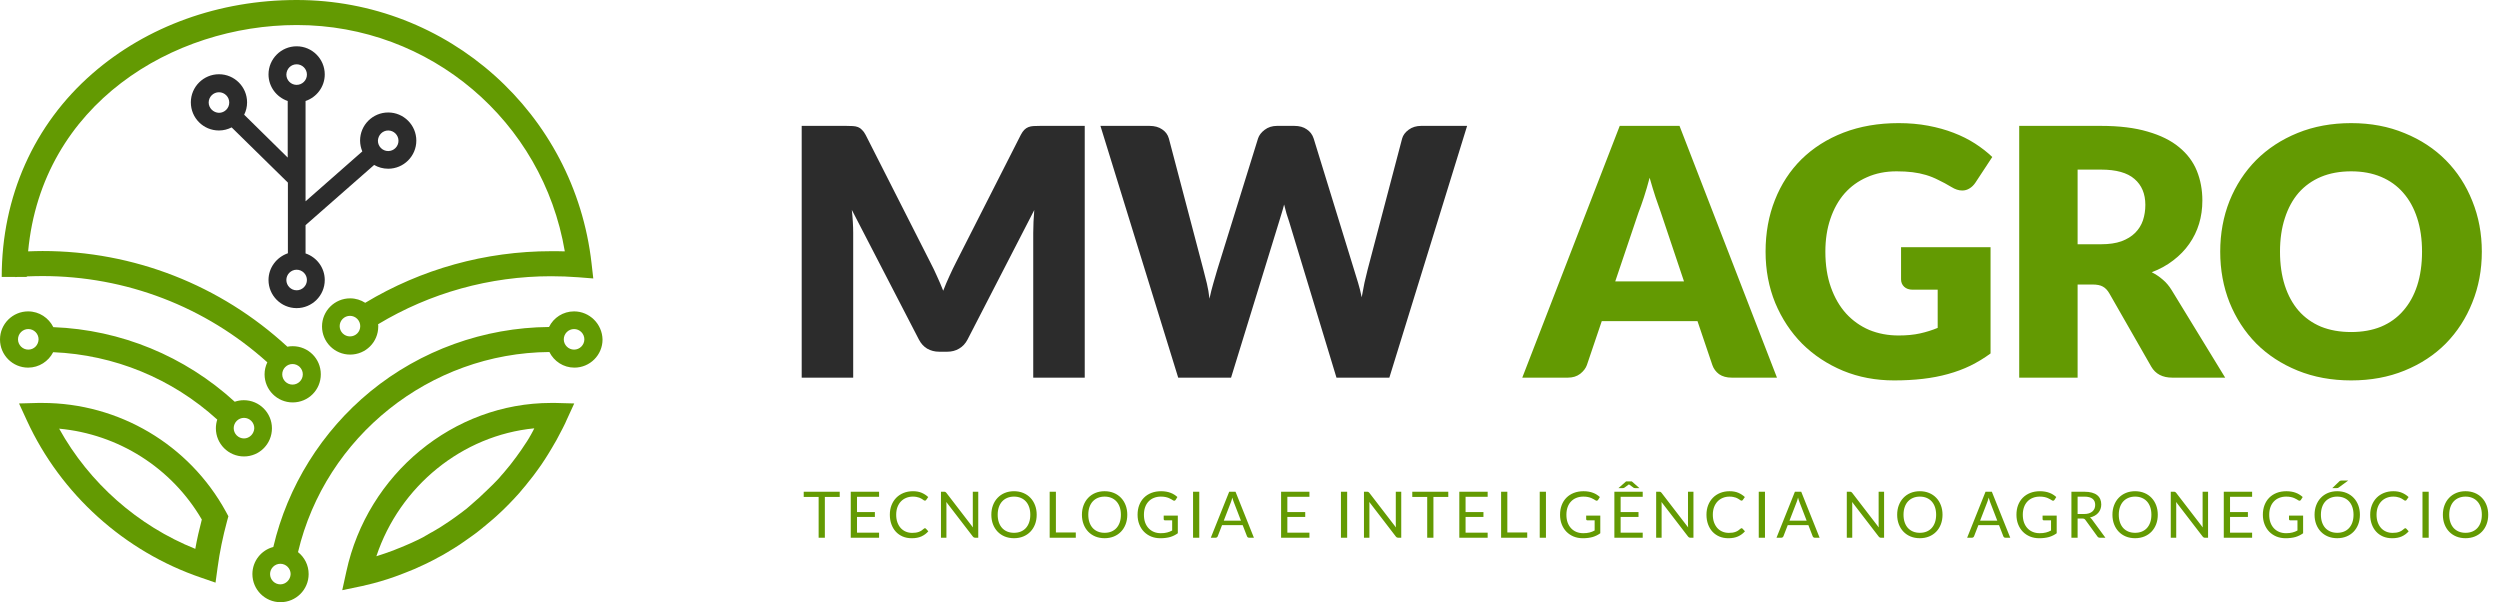 <svg width="274" height="66" viewBox="0 0 274 66" fill="none" xmlns="http://www.w3.org/2000/svg">
<path d="M4.642 44.163C4.491 44.163 4.322 44.163 4.172 44.163L2.086 44.219L2.95 46.099C6.671 54.179 13.643 60.456 22.044 63.313L23.622 63.858L23.848 62.204C24.073 60.513 24.43 58.802 24.881 57.13L25.032 56.585L24.769 56.096C20.747 48.73 13.023 44.163 4.642 44.163ZM21.405 60.155C15.091 57.618 9.791 52.939 6.483 46.982C12.967 47.583 18.811 51.267 22.119 56.942C21.837 58.013 21.593 59.084 21.405 60.155Z" fill="#639A02"/>
<path d="M60.4 44.163C49.707 44.163 40.273 51.943 37.961 62.636L37.51 64.684L39.578 64.252C39.671 64.234 39.765 64.215 39.859 64.196L39.991 64.158C40.31 64.083 40.63 64.008 40.912 63.933C41.983 63.651 43.035 63.313 44.088 62.899L44.52 62.73C44.839 62.599 45.121 62.486 45.403 62.373C45.516 62.317 45.629 62.279 45.742 62.223L45.817 62.185C46.099 62.053 46.399 61.922 46.719 61.772C46.944 61.659 47.17 61.546 47.395 61.433C47.527 61.358 47.658 61.302 47.79 61.227C47.809 61.208 47.846 61.208 47.865 61.189L47.921 61.151C48.015 61.095 48.109 61.057 48.203 61.001C48.279 60.964 48.372 60.907 48.448 60.87C48.542 60.813 48.617 60.776 48.711 60.719C48.88 60.625 49.068 60.513 49.275 60.381C49.444 60.287 49.594 60.193 49.744 60.099C50.176 59.836 50.59 59.554 50.985 59.272C51.154 59.159 51.323 59.047 51.492 58.915C51.624 58.821 51.755 58.727 51.887 58.633C51.999 58.539 52.131 58.464 52.244 58.37C52.356 58.276 52.488 58.182 52.601 58.088C52.695 58.013 52.789 57.938 52.883 57.863C52.939 57.825 52.995 57.769 53.033 57.731L53.071 57.712C53.165 57.637 53.258 57.562 53.334 57.487C53.559 57.299 53.803 57.092 54.048 56.886C54.161 56.791 54.255 56.698 54.367 56.604C54.536 56.453 54.687 56.303 54.837 56.171C54.95 56.059 55.063 55.946 55.175 55.852C55.382 55.645 55.589 55.438 55.796 55.232C55.927 55.1 56.059 54.969 56.19 54.818L56.209 54.8C56.228 54.781 56.265 54.743 56.284 54.724C56.416 54.574 56.547 54.443 56.679 54.292C56.698 54.273 56.698 54.273 56.716 54.255C56.829 54.123 56.961 53.991 57.074 53.841C57.149 53.766 57.205 53.691 57.261 53.616C57.506 53.334 57.731 53.071 57.938 52.789C58.013 52.695 58.107 52.582 58.182 52.488C58.389 52.225 58.614 51.943 58.821 51.642L58.971 51.436C59.235 51.079 59.479 50.721 59.742 50.308C59.855 50.139 59.949 49.989 60.062 49.801C60.156 49.65 60.231 49.519 60.325 49.368C60.381 49.275 60.437 49.181 60.494 49.087C60.588 48.917 60.682 48.767 60.776 48.598L60.964 48.278C61.001 48.203 61.057 48.109 61.095 48.034C61.283 47.677 61.49 47.301 61.659 46.963C61.715 46.85 61.772 46.737 61.828 46.625C61.922 46.456 61.997 46.268 62.072 46.099L62.937 44.219L60.87 44.163C60.7 44.163 60.55 44.163 60.4 44.163ZM58.408 47.245L58.276 47.489C58.239 47.564 58.201 47.621 58.163 47.696C58.107 47.79 58.051 47.865 58.013 47.959C57.938 48.09 57.844 48.222 57.769 48.354C57.675 48.504 57.581 48.654 57.468 48.805C57.224 49.181 56.998 49.519 56.754 49.838L56.622 50.026C56.434 50.289 56.228 50.552 56.04 50.797L56.021 50.816C55.965 50.909 55.889 50.985 55.814 51.079C55.608 51.323 55.42 51.567 55.194 51.83L55.175 51.849C55.138 51.905 55.081 51.943 55.044 51.999L55.006 52.037C54.894 52.169 54.8 52.281 54.687 52.413L54.668 52.432C54.555 52.563 54.424 52.695 54.292 52.826L54.198 52.92C54.085 53.052 53.954 53.164 53.841 53.277C53.653 53.465 53.465 53.653 53.258 53.841C53.165 53.935 53.071 54.029 52.958 54.123C52.807 54.255 52.657 54.405 52.526 54.536C52.432 54.63 52.338 54.706 52.225 54.8C51.999 54.987 51.793 55.175 51.586 55.363C51.511 55.438 51.417 55.495 51.342 55.57L51.304 55.608C51.267 55.645 51.229 55.664 51.191 55.702L51.173 55.72C51.097 55.777 51.022 55.852 50.928 55.908C50.816 56.002 50.703 56.077 50.59 56.171C50.477 56.247 50.364 56.34 50.252 56.416C50.139 56.51 50.007 56.585 49.895 56.679C49.744 56.791 49.613 56.886 49.444 56.998C49.068 57.261 48.673 57.506 48.279 57.769C48.147 57.863 47.997 57.938 47.865 58.013L47.846 58.032C47.658 58.145 47.508 58.239 47.358 58.314L47.32 58.333C47.245 58.37 47.17 58.408 47.113 58.445L47.057 58.483C47.001 58.52 46.944 58.539 46.888 58.577L46.869 58.596C46.794 58.633 46.719 58.671 46.662 58.708C46.625 58.727 46.606 58.746 46.568 58.765L46.512 58.802C46.399 58.859 46.286 58.934 46.155 58.99C45.948 59.103 45.742 59.197 45.535 59.291C45.234 59.441 44.971 59.554 44.708 59.667L44.313 59.836C44.069 59.949 43.806 60.043 43.524 60.155L43.111 60.325C42.49 60.55 41.87 60.776 41.25 60.964C43.825 53.258 50.665 47.715 58.558 46.944C58.502 47.076 58.445 47.151 58.408 47.245Z" fill="#639A02"/>
<path d="M1.673 30.369C1.767 30.369 1.86 30.35 1.954 30.35H2.932C2.932 30.331 2.932 30.313 2.932 30.294C3.495 30.275 4.078 30.256 4.642 30.256C13.794 30.256 22.514 33.601 29.298 39.709C29.11 40.104 28.997 40.555 28.997 41.025C28.997 42.716 30.369 44.106 32.079 44.106C33.789 44.106 35.161 42.735 35.161 41.025C35.161 39.314 33.789 37.943 32.079 37.943C31.872 37.943 31.684 37.961 31.497 37.999C24.167 31.233 14.639 27.512 4.661 27.512C4.134 27.512 3.608 27.531 3.082 27.55C4.585 11.407 18.962 2.744 32.53 2.744C47.151 2.744 59.498 13.286 61.903 27.55C61.415 27.531 60.907 27.531 60.419 27.531C53.202 27.531 46.174 29.486 40.029 33.188C39.559 32.887 38.995 32.699 38.375 32.699C36.683 32.699 35.293 34.071 35.293 35.781C35.293 37.473 36.665 38.863 38.375 38.863C40.085 38.863 41.457 37.492 41.457 35.781C41.457 35.706 41.457 35.612 41.438 35.537C47.151 32.098 53.691 30.275 60.4 30.275C61.377 30.275 62.392 30.313 63.369 30.388L65.023 30.519L64.835 28.866C62.974 12.403 49.087 0 32.511 0C24.055 0 16.105 2.856 10.129 8.062C3.721 13.643 0.188 21.555 0.188 30.35H1.673V30.369ZM33.188 41.025C33.188 41.645 32.681 42.152 32.06 42.152C31.44 42.152 30.933 41.645 30.933 41.025C30.933 40.404 31.44 39.897 32.06 39.897C32.681 39.897 33.188 40.404 33.188 41.025ZM38.356 36.871C37.736 36.871 37.228 36.364 37.228 35.744C37.228 35.124 37.736 34.616 38.356 34.616C38.976 34.616 39.483 35.124 39.483 35.744C39.483 36.383 38.976 36.871 38.356 36.871Z" fill="#639A02"/>
<path d="M62.918 34.128C61.715 34.128 60.663 34.823 60.174 35.838C53.052 35.894 46.099 38.394 40.592 42.904C35.274 47.264 31.515 53.296 29.956 59.949C28.64 60.287 27.663 61.49 27.663 62.918C27.663 64.609 29.035 66 30.745 66C32.436 66 33.827 64.628 33.827 62.918C33.827 61.941 33.376 61.076 32.662 60.513C35.669 47.827 47.132 38.675 60.212 38.581C60.719 39.596 61.753 40.292 62.956 40.292C64.647 40.292 66.038 38.92 66.038 37.21C66 35.499 64.609 34.128 62.918 34.128ZM30.726 64.046C30.106 64.046 29.599 63.538 29.599 62.918C29.599 62.298 30.106 61.79 30.726 61.79C31.346 61.79 31.854 62.298 31.854 62.918C31.835 63.538 31.327 64.046 30.726 64.046ZM62.918 38.318C62.298 38.318 61.79 37.811 61.79 37.191C61.79 36.571 62.298 36.063 62.918 36.063C63.538 36.063 64.046 36.571 64.046 37.191C64.046 37.811 63.538 38.318 62.918 38.318Z" fill="#639A02"/>
<path d="M29.805 46.944C29.805 45.253 28.433 43.862 26.723 43.862C26.385 43.862 26.047 43.919 25.727 44.031C20.259 39.032 13.249 36.138 5.845 35.856C5.337 34.842 4.304 34.128 3.082 34.128C1.391 34.128 0 35.499 0 37.21C0 38.901 1.372 40.292 3.082 40.292C4.285 40.292 5.318 39.596 5.826 38.6C12.516 38.882 18.849 41.475 23.81 45.986C23.716 46.286 23.66 46.606 23.66 46.944C23.66 48.636 25.032 50.026 26.742 50.026C28.452 50.026 29.805 48.636 29.805 46.944ZM3.101 38.318C2.481 38.318 1.973 37.811 1.973 37.191C1.973 36.571 2.481 36.063 3.101 36.063C3.721 36.063 4.228 36.571 4.228 37.191C4.21 37.83 3.721 38.318 3.101 38.318ZM26.742 48.053C26.122 48.053 25.614 47.546 25.614 46.925C25.614 46.305 26.122 45.798 26.742 45.798C27.362 45.798 27.87 46.305 27.87 46.925C27.851 47.546 27.343 48.053 26.742 48.053Z" fill="#639A02"/>
<path d="M29.429 30.688C29.429 32.38 30.801 33.77 32.511 33.77C34.203 33.77 35.593 32.399 35.593 30.688C35.593 29.335 34.71 28.189 33.489 27.776V24.675L41.006 18.078C41.457 18.342 41.983 18.492 42.547 18.492C44.238 18.492 45.629 17.12 45.629 15.41C45.629 13.719 44.257 12.328 42.547 12.328C40.855 12.328 39.465 13.7 39.465 15.41C39.465 15.823 39.559 16.237 39.709 16.594L33.489 22.063V11.069C34.71 10.655 35.593 9.509 35.593 8.156C35.593 6.465 34.221 5.074 32.511 5.074C30.82 5.074 29.429 6.446 29.429 8.156C29.429 9.509 30.313 10.655 31.534 11.069V17.27L26.761 12.572C26.968 12.159 27.08 11.708 27.08 11.219C27.08 9.528 25.708 8.137 23.998 8.137C22.307 8.137 20.916 9.509 20.916 11.219C20.916 12.929 22.288 14.301 23.998 14.301C24.506 14.301 24.976 14.17 25.389 13.963L31.553 20.014V27.757C30.313 28.189 29.429 29.335 29.429 30.688ZM42.547 14.301C43.167 14.301 43.674 14.809 43.674 15.429C43.674 16.049 43.167 16.556 42.547 16.556C41.926 16.556 41.419 16.049 41.419 15.429C41.438 14.809 41.926 14.301 42.547 14.301ZM22.871 11.238C22.871 10.618 23.378 10.11 23.998 10.11C24.619 10.11 25.126 10.618 25.126 11.238C25.126 11.858 24.619 12.366 23.998 12.366C23.378 12.347 22.871 11.839 22.871 11.238ZM32.511 31.816C31.891 31.816 31.384 31.309 31.384 30.688C31.384 30.068 31.891 29.561 32.511 29.561C33.132 29.561 33.639 30.068 33.639 30.688C33.639 31.309 33.132 31.816 32.511 31.816ZM32.511 7.047C33.132 7.047 33.639 7.555 33.639 8.175C33.639 8.795 33.132 9.302 32.511 9.302C31.891 9.302 31.384 8.795 31.384 8.175C31.403 7.536 31.891 7.047 32.511 7.047Z" fill="#2C2C2C"/>
<path d="M101.975 28.777C102.227 29.257 102.467 29.756 102.695 30.273C102.934 30.791 103.162 31.321 103.376 31.864C103.591 31.309 103.818 30.772 104.058 30.255C104.298 29.724 104.544 29.213 104.797 28.721L111.879 14.782C112.006 14.542 112.132 14.359 112.258 14.233C112.397 14.094 112.549 13.993 112.713 13.93C112.877 13.867 113.06 13.829 113.262 13.816C113.477 13.804 113.723 13.797 114.001 13.797H118.887V41.39H113.243V25.52C113.243 24.75 113.281 23.917 113.357 23.02L106.047 37.205C105.819 37.647 105.51 37.981 105.119 38.209C104.74 38.436 104.304 38.549 103.812 38.549H102.941C102.448 38.549 102.006 38.436 101.615 38.209C101.236 37.981 100.933 37.647 100.706 37.205L93.358 23.001C93.409 23.443 93.447 23.885 93.472 24.327C93.497 24.756 93.51 25.154 93.51 25.52V41.39H87.866V13.797H92.752C93.03 13.797 93.27 13.804 93.472 13.816C93.686 13.829 93.876 13.867 94.04 13.93C94.204 13.993 94.349 14.094 94.475 14.233C94.614 14.359 94.747 14.542 94.873 14.782L101.975 28.777ZM120.608 13.797H125.987C126.542 13.797 127.003 13.924 127.369 14.176C127.748 14.429 127.994 14.763 128.108 15.18L131.895 29.573C132.021 30.04 132.148 30.539 132.274 31.069C132.4 31.599 132.495 32.155 132.558 32.736C132.684 32.142 132.823 31.587 132.975 31.069C133.126 30.539 133.271 30.04 133.41 29.573L137.88 15.18C137.993 14.826 138.233 14.511 138.599 14.233C138.978 13.943 139.433 13.797 139.963 13.797H141.857C142.412 13.797 142.867 13.924 143.22 14.176C143.586 14.416 143.839 14.751 143.978 15.18L148.409 29.573C148.548 30.015 148.693 30.488 148.845 30.993C148.996 31.485 149.129 32.016 149.242 32.584C149.343 32.028 149.444 31.498 149.545 30.993C149.659 30.488 149.773 30.015 149.886 29.573L153.674 15.18C153.775 14.814 154.015 14.492 154.394 14.214C154.772 13.936 155.227 13.797 155.757 13.797H160.795L152.273 41.39H146.477L141.288 24.289C141.2 24.024 141.105 23.734 141.004 23.418C140.916 23.102 140.828 22.768 140.739 22.414C140.651 22.768 140.556 23.102 140.455 23.418C140.367 23.734 140.278 24.024 140.19 24.289L134.925 41.39H129.13L120.608 13.797Z" fill="#2C2C2C"/>
<path d="M194.756 41.39H189.794C189.239 41.39 188.778 41.264 188.412 41.011C188.058 40.746 187.812 40.412 187.673 40.008L186.045 35.197H175.553L173.924 40.008C173.798 40.361 173.552 40.683 173.186 40.974C172.82 41.251 172.371 41.39 171.841 41.39H166.841L177.523 13.797H184.075L194.756 41.39ZM177.03 30.842H184.567L182.03 23.285C181.866 22.806 181.67 22.244 181.443 21.6C181.228 20.943 181.013 20.236 180.799 19.479C180.597 20.249 180.388 20.962 180.174 21.619C179.959 22.275 179.757 22.843 179.568 23.323L177.03 30.842ZM208.09 36.769C208.973 36.769 209.756 36.694 210.438 36.542C211.12 36.391 211.764 36.188 212.37 35.936V31.751H209.643C209.239 31.751 208.923 31.643 208.696 31.429C208.468 31.214 208.355 30.943 208.355 30.614V27.092H218.165V38.739C217.458 39.257 216.719 39.705 215.949 40.083C215.191 40.45 214.377 40.753 213.506 40.992C212.647 41.232 211.726 41.409 210.741 41.523C209.769 41.636 208.721 41.693 207.597 41.693C205.577 41.693 203.709 41.34 201.992 40.633C200.275 39.913 198.785 38.928 197.522 37.678C196.272 36.416 195.288 34.926 194.568 33.209C193.861 31.479 193.507 29.604 193.507 27.584C193.507 25.526 193.848 23.639 194.53 21.922C195.212 20.192 196.184 18.702 197.447 17.453C198.722 16.203 200.256 15.23 202.048 14.536C203.854 13.842 205.868 13.494 208.09 13.494C209.239 13.494 210.318 13.589 211.328 13.778C212.338 13.968 213.266 14.227 214.112 14.555C214.97 14.883 215.753 15.275 216.46 15.729C217.167 16.184 217.799 16.676 218.354 17.206L216.498 20.028C216.321 20.293 216.107 20.502 215.854 20.653C215.614 20.805 215.349 20.88 215.059 20.88C214.68 20.88 214.289 20.754 213.885 20.502C213.38 20.198 212.9 19.94 212.445 19.725C212.004 19.498 211.549 19.315 211.082 19.176C210.615 19.037 210.122 18.936 209.605 18.873C209.087 18.81 208.506 18.778 207.862 18.778C206.663 18.778 205.584 18.993 204.624 19.422C203.664 19.839 202.844 20.432 202.162 21.202C201.493 21.972 200.975 22.9 200.609 23.986C200.243 25.059 200.06 26.259 200.06 27.584C200.06 29.049 200.262 30.349 200.666 31.485C201.07 32.622 201.625 33.581 202.333 34.364C203.052 35.147 203.898 35.747 204.87 36.163C205.855 36.567 206.928 36.769 208.09 36.769ZM227.706 31.183V41.39H221.305V13.797H230.282C232.277 13.797 233.975 14.006 235.376 14.422C236.79 14.826 237.939 15.395 238.823 16.127C239.719 16.859 240.369 17.724 240.773 18.721C241.177 19.719 241.379 20.805 241.379 21.979C241.379 22.875 241.26 23.721 241.02 24.516C240.78 25.312 240.42 26.05 239.94 26.732C239.473 27.401 238.892 28.001 238.198 28.531C237.516 29.061 236.727 29.497 235.831 29.838C236.26 30.053 236.658 30.318 237.024 30.633C237.402 30.949 237.731 31.334 238.009 31.789L243.879 41.39H238.084C237.011 41.39 236.241 40.986 235.774 40.178L231.191 32.167C230.989 31.814 230.749 31.561 230.471 31.41C230.206 31.258 229.827 31.183 229.335 31.183H227.706ZM227.706 26.77H230.282C231.153 26.77 231.892 26.663 232.498 26.448C233.116 26.221 233.621 25.912 234.013 25.52C234.404 25.129 234.688 24.674 234.865 24.157C235.042 23.626 235.13 23.058 235.13 22.452C235.13 21.24 234.732 20.293 233.937 19.611C233.154 18.93 231.936 18.589 230.282 18.589H227.706V26.77ZM272.008 27.584C272.008 29.579 271.661 31.435 270.966 33.152C270.285 34.869 269.319 36.365 268.069 37.64C266.819 38.903 265.31 39.894 263.543 40.614C261.788 41.333 259.837 41.693 257.691 41.693C255.544 41.693 253.587 41.333 251.82 40.614C250.052 39.894 248.537 38.903 247.275 37.64C246.025 36.365 245.053 34.869 244.358 33.152C243.677 31.435 243.336 29.579 243.336 27.584C243.336 25.59 243.677 23.734 244.358 22.017C245.053 20.299 246.025 18.81 247.275 17.547C248.537 16.285 250.052 15.293 251.82 14.574C253.587 13.854 255.544 13.494 257.691 13.494C259.837 13.494 261.788 13.861 263.543 14.593C265.31 15.312 266.819 16.304 268.069 17.566C269.319 18.829 270.285 20.318 270.966 22.035C271.661 23.753 272.008 25.602 272.008 27.584ZM265.455 27.584C265.455 26.221 265.279 24.996 264.925 23.91C264.572 22.812 264.06 21.884 263.391 21.126C262.735 20.369 261.927 19.788 260.967 19.384C260.007 18.98 258.915 18.778 257.691 18.778C256.453 18.778 255.349 18.98 254.377 19.384C253.417 19.788 252.603 20.369 251.934 21.126C251.277 21.884 250.772 22.812 250.419 23.91C250.065 24.996 249.888 26.221 249.888 27.584C249.888 28.96 250.065 30.198 250.419 31.296C250.772 32.382 251.277 33.304 251.934 34.061C252.603 34.819 253.417 35.399 254.377 35.803C255.349 36.195 256.453 36.391 257.691 36.391C258.915 36.391 260.007 36.195 260.967 35.803C261.927 35.399 262.735 34.819 263.391 34.061C264.06 33.304 264.572 32.382 264.925 31.296C265.279 30.198 265.455 28.96 265.455 27.584Z" fill="#639A02"/>
<path d="M92.033 53.894V54.467H90.404V58.934H89.722V54.467H88.087V53.894H92.033ZM96.348 53.894V54.449H93.928V56.124H95.887V56.658H93.928V58.378H96.348V58.934H93.242V53.894H96.348ZM101.374 57.893C101.412 57.893 101.446 57.908 101.476 57.939L101.744 58.23C101.537 58.47 101.286 58.656 100.991 58.79C100.698 58.923 100.344 58.99 99.929 58.99C99.565 58.99 99.236 58.928 98.94 58.804C98.645 58.677 98.393 58.501 98.184 58.276C97.975 58.049 97.814 57.777 97.699 57.46C97.584 57.144 97.526 56.795 97.526 56.416C97.526 56.036 97.587 55.688 97.709 55.371C97.834 55.054 98.007 54.782 98.23 54.555C98.453 54.328 98.719 54.152 99.028 54.027C99.34 53.901 99.684 53.837 100.059 53.837C100.429 53.837 100.748 53.895 101.015 54.01C101.285 54.125 101.524 54.281 101.733 54.477L101.511 54.791C101.495 54.814 101.476 54.834 101.455 54.85C101.434 54.864 101.404 54.871 101.364 54.871C101.333 54.871 101.3 54.861 101.265 54.84C101.232 54.816 101.192 54.788 101.146 54.755C101.099 54.723 101.044 54.687 100.98 54.65C100.917 54.612 100.842 54.577 100.755 54.544C100.668 54.511 100.568 54.485 100.453 54.464C100.338 54.44 100.205 54.428 100.055 54.428C99.786 54.428 99.538 54.475 99.313 54.569C99.09 54.66 98.898 54.792 98.736 54.963C98.574 55.134 98.448 55.343 98.356 55.589C98.267 55.835 98.223 56.111 98.223 56.416C98.223 56.73 98.267 57.01 98.356 57.256C98.448 57.502 98.571 57.711 98.726 57.882C98.883 58.051 99.068 58.18 99.281 58.269C99.495 58.358 99.725 58.403 99.971 58.403C100.121 58.403 100.256 58.395 100.375 58.378C100.495 58.359 100.605 58.331 100.706 58.294C100.809 58.256 100.904 58.209 100.991 58.153C101.08 58.094 101.169 58.025 101.258 57.946C101.298 57.91 101.337 57.893 101.374 57.893ZM103.482 53.894C103.543 53.894 103.587 53.902 103.615 53.918C103.646 53.932 103.68 53.963 103.717 54.01L106.637 57.808C106.63 57.748 106.625 57.689 106.623 57.633C106.62 57.574 106.619 57.518 106.619 57.464V53.894H107.217V58.934H106.872C106.818 58.934 106.773 58.925 106.735 58.906C106.7 58.887 106.665 58.855 106.63 58.811L103.714 55.016C103.718 55.074 103.722 55.132 103.724 55.188C103.727 55.244 103.728 55.296 103.728 55.343V58.934H103.13V53.894H103.482ZM113.621 56.416C113.621 56.793 113.561 57.14 113.442 57.457C113.322 57.771 113.153 58.042 112.935 58.269C112.717 58.497 112.454 58.674 112.147 58.8C111.842 58.925 111.505 58.987 111.134 58.987C110.764 58.987 110.426 58.925 110.121 58.8C109.816 58.674 109.555 58.497 109.337 58.269C109.119 58.042 108.95 57.771 108.83 57.457C108.711 57.14 108.651 56.793 108.651 56.416C108.651 56.038 108.711 55.692 108.83 55.378C108.95 55.061 109.119 54.789 109.337 54.562C109.555 54.332 109.816 54.154 110.121 54.027C110.426 53.901 110.764 53.837 111.134 53.837C111.505 53.837 111.842 53.901 112.147 54.027C112.454 54.154 112.717 54.332 112.935 54.562C113.153 54.789 113.322 55.061 113.442 55.378C113.561 55.692 113.621 56.038 113.621 56.416ZM112.921 56.416C112.921 56.106 112.879 55.828 112.794 55.582C112.71 55.336 112.59 55.128 112.436 54.959C112.281 54.788 112.093 54.657 111.873 54.566C111.652 54.474 111.406 54.428 111.134 54.428C110.865 54.428 110.62 54.474 110.399 54.566C110.179 54.657 109.99 54.788 109.833 54.959C109.678 55.128 109.558 55.336 109.474 55.582C109.39 55.828 109.347 56.106 109.347 56.416C109.347 56.725 109.39 57.003 109.474 57.249C109.558 57.493 109.678 57.701 109.833 57.872C109.99 58.041 110.179 58.171 110.399 58.262C110.62 58.351 110.865 58.396 111.134 58.396C111.406 58.396 111.652 58.351 111.873 58.262C112.093 58.171 112.281 58.041 112.436 57.872C112.59 57.701 112.71 57.493 112.794 57.249C112.879 57.003 112.921 56.725 112.921 56.416ZM115.727 58.361H117.907V58.934H115.044V53.894H115.727V58.361ZM123.55 56.416C123.55 56.793 123.49 57.14 123.371 57.457C123.251 57.771 123.082 58.042 122.864 58.269C122.646 58.497 122.384 58.674 122.076 58.8C121.772 58.925 121.434 58.987 121.063 58.987C120.693 58.987 120.355 58.925 120.05 58.8C119.746 58.674 119.484 58.497 119.266 58.269C119.048 58.042 118.879 57.771 118.76 57.457C118.64 57.14 118.58 56.793 118.58 56.416C118.58 56.038 118.64 55.692 118.76 55.378C118.879 55.061 119.048 54.789 119.266 54.562C119.484 54.332 119.746 54.154 120.05 54.027C120.355 53.901 120.693 53.837 121.063 53.837C121.434 53.837 121.772 53.901 122.076 54.027C122.384 54.154 122.646 54.332 122.864 54.562C123.082 54.789 123.251 55.061 123.371 55.378C123.49 55.692 123.55 56.038 123.55 56.416ZM122.85 56.416C122.85 56.106 122.808 55.828 122.724 55.582C122.639 55.336 122.52 55.128 122.365 54.959C122.21 54.788 122.022 54.657 121.802 54.566C121.582 54.474 121.335 54.428 121.063 54.428C120.794 54.428 120.549 54.474 120.328 54.566C120.108 54.657 119.919 54.788 119.762 54.959C119.607 55.128 119.488 55.336 119.403 55.582C119.319 55.828 119.277 56.106 119.277 56.416C119.277 56.725 119.319 57.003 119.403 57.249C119.488 57.493 119.607 57.701 119.762 57.872C119.919 58.041 120.108 58.171 120.328 58.262C120.549 58.351 120.794 58.396 121.063 58.396C121.335 58.396 121.582 58.351 121.802 58.262C122.022 58.171 122.21 58.041 122.365 57.872C122.52 57.701 122.639 57.493 122.724 57.249C122.808 57.003 122.85 56.725 122.85 56.416ZM127.221 58.438C127.357 58.438 127.481 58.432 127.594 58.42C127.709 58.406 127.817 58.386 127.918 58.361C128.018 58.335 128.113 58.304 128.202 58.269C128.292 58.232 128.381 58.19 128.47 58.143V57.031H127.689C127.644 57.031 127.608 57.018 127.58 56.992C127.554 56.967 127.541 56.935 127.541 56.897V56.511H129.089V58.445C128.962 58.536 128.83 58.616 128.691 58.684C128.555 58.752 128.409 58.81 128.252 58.857C128.097 58.901 127.93 58.934 127.752 58.955C127.574 58.978 127.381 58.99 127.172 58.99C126.806 58.99 126.471 58.928 126.166 58.804C125.861 58.677 125.599 58.501 125.378 58.276C125.158 58.049 124.985 57.777 124.861 57.46C124.739 57.144 124.678 56.795 124.678 56.416C124.678 56.031 124.738 55.681 124.858 55.364C124.979 55.047 125.152 54.776 125.375 54.551C125.6 54.324 125.871 54.148 126.187 54.024C126.506 53.9 126.862 53.837 127.256 53.837C127.456 53.837 127.641 53.853 127.812 53.883C127.983 53.911 128.142 53.953 128.287 54.01C128.435 54.064 128.571 54.13 128.695 54.21C128.819 54.288 128.935 54.376 129.043 54.474L128.85 54.784C128.81 54.847 128.758 54.879 128.695 54.879C128.657 54.879 128.616 54.866 128.572 54.84C128.513 54.807 128.448 54.767 128.375 54.72C128.302 54.673 128.213 54.629 128.108 54.587C128.004 54.542 127.881 54.505 127.738 54.474C127.598 54.444 127.43 54.428 127.235 54.428C126.952 54.428 126.695 54.475 126.465 54.569C126.235 54.66 126.039 54.793 125.878 54.967C125.716 55.138 125.591 55.346 125.505 55.593C125.418 55.836 125.375 56.111 125.375 56.416C125.375 56.734 125.419 57.019 125.508 57.27C125.6 57.519 125.727 57.73 125.892 57.903C126.056 58.077 126.25 58.209 126.475 58.301C126.701 58.392 126.949 58.438 127.221 58.438ZM131.441 58.934H130.759V53.894H131.441V58.934ZM137.428 58.934H136.901C136.84 58.934 136.791 58.919 136.753 58.888C136.716 58.858 136.687 58.819 136.669 58.772L136.197 57.555H133.936L133.464 58.772C133.448 58.814 133.42 58.852 133.38 58.885C133.34 58.917 133.291 58.934 133.232 58.934H132.705L134.72 53.894H135.413L137.428 58.934ZM134.126 57.063H136.007L135.216 55.012C135.164 54.886 135.114 54.727 135.065 54.537C135.039 54.633 135.013 54.723 134.987 54.805C134.964 54.884 134.941 54.955 134.917 55.016L134.126 57.063ZM143.514 53.894V54.449H141.094V56.124H143.053V56.658H141.094V58.378H143.514V58.934H140.408V53.894H143.514ZM147.649 58.934H146.967V53.894H147.649V58.934ZM149.842 53.894C149.903 53.894 149.947 53.902 149.975 53.918C150.006 53.932 150.04 53.963 150.077 54.01L152.997 57.808C152.99 57.748 152.985 57.689 152.983 57.633C152.98 57.574 152.979 57.518 152.979 57.464V53.894H153.577V58.934H153.232C153.178 58.934 153.133 58.925 153.095 58.906C153.06 58.887 153.025 58.855 152.99 58.811L150.074 55.016C150.079 55.074 150.082 55.132 150.084 55.188C150.087 55.244 150.088 55.296 150.088 55.343V58.934H149.49V53.894H149.842ZM158.732 53.894V54.467H157.104V58.934H156.422V54.467H154.786V53.894H158.732ZM163.047 53.894V54.449H160.627V56.124H162.586V56.658H160.627V58.378H163.047V58.934H159.941V53.894H163.047ZM165.204 58.361H167.384V58.934H164.521V53.894H165.204V58.361ZM169.436 58.934H168.754V53.894H169.436V58.934ZM173.524 58.438C173.66 58.438 173.784 58.432 173.897 58.42C174.012 58.406 174.12 58.386 174.221 58.361C174.321 58.335 174.416 58.304 174.505 58.269C174.595 58.232 174.684 58.19 174.773 58.143V57.031H173.992C173.947 57.031 173.911 57.018 173.883 56.992C173.857 56.967 173.844 56.935 173.844 56.897V56.511H175.392V58.445C175.265 58.536 175.133 58.616 174.994 58.684C174.858 58.752 174.712 58.81 174.555 58.857C174.4 58.901 174.233 58.934 174.055 58.955C173.877 58.978 173.684 58.99 173.475 58.99C173.109 58.99 172.774 58.928 172.469 58.804C172.164 58.677 171.902 58.501 171.681 58.276C171.461 58.049 171.288 57.777 171.164 57.46C171.042 57.144 170.981 56.795 170.981 56.416C170.981 56.031 171.041 55.681 171.161 55.364C171.282 55.047 171.455 54.776 171.678 54.551C171.903 54.324 172.174 54.148 172.49 54.024C172.809 53.9 173.165 53.837 173.559 53.837C173.759 53.837 173.944 53.853 174.115 53.883C174.286 53.911 174.445 53.953 174.59 54.01C174.738 54.064 174.874 54.13 174.998 54.21C175.122 54.288 175.238 54.376 175.346 54.474L175.153 54.784C175.113 54.847 175.061 54.879 174.998 54.879C174.96 54.879 174.919 54.866 174.875 54.84C174.816 54.807 174.751 54.767 174.678 54.72C174.605 54.673 174.516 54.629 174.411 54.587C174.307 54.542 174.184 54.505 174.041 54.474C173.901 54.444 173.733 54.428 173.538 54.428C173.254 54.428 172.998 54.475 172.768 54.569C172.538 54.66 172.342 54.793 172.181 54.967C172.019 55.138 171.894 55.346 171.808 55.593C171.721 55.836 171.678 56.111 171.678 56.416C171.678 56.734 171.722 57.019 171.811 57.27C171.903 57.519 172.03 57.73 172.195 57.903C172.359 58.077 172.553 58.209 172.778 58.301C173.004 58.392 173.252 58.438 173.524 58.438ZM180.041 53.894V54.449H177.621V56.124H179.58V56.658H177.621V58.378H180.041V58.934H176.935V53.894H180.041ZM179.679 53.496H179.204C179.176 53.496 179.145 53.493 179.112 53.486C179.079 53.476 179.052 53.465 179.031 53.45L178.574 53.116C178.555 53.107 178.541 53.098 178.532 53.088C178.513 53.102 178.499 53.112 178.49 53.116L178.032 53.45C178.011 53.465 177.984 53.476 177.952 53.486C177.919 53.493 177.888 53.496 177.86 53.496H177.385L178.222 52.758H178.841L179.679 53.496ZM181.867 53.894C181.928 53.894 181.972 53.902 182 53.918C182.031 53.932 182.065 53.963 182.102 54.01L185.022 57.808C185.015 57.748 185.01 57.689 185.008 57.633C185.005 57.574 185.004 57.518 185.004 57.464V53.894H185.602V58.934H185.257C185.203 58.934 185.158 58.925 185.12 58.906C185.085 58.887 185.05 58.855 185.015 58.811L182.099 55.016C182.104 55.074 182.107 55.132 182.109 55.188C182.112 55.244 182.113 55.296 182.113 55.343V58.934H181.515V53.894H181.867ZM190.877 57.893C190.915 57.893 190.949 57.908 190.979 57.939L191.246 58.23C191.04 58.47 190.789 58.656 190.494 58.79C190.201 58.923 189.846 58.99 189.431 58.99C189.068 58.99 188.738 58.928 188.443 58.804C188.148 58.677 187.896 58.501 187.687 58.276C187.478 58.049 187.316 57.777 187.201 57.46C187.087 57.144 187.029 56.795 187.029 56.416C187.029 56.036 187.09 55.688 187.212 55.371C187.336 55.054 187.51 54.782 187.733 54.555C187.955 54.328 188.221 54.152 188.531 54.027C188.843 53.901 189.186 53.837 189.562 53.837C189.932 53.837 190.251 53.895 190.518 54.01C190.788 54.125 191.027 54.281 191.236 54.477L191.014 54.791C190.998 54.814 190.979 54.834 190.958 54.85C190.937 54.864 190.906 54.871 190.866 54.871C190.836 54.871 190.803 54.861 190.768 54.84C190.735 54.816 190.695 54.788 190.648 54.755C190.601 54.723 190.546 54.687 190.483 54.65C190.42 54.612 190.345 54.577 190.258 54.544C190.171 54.511 190.07 54.485 189.955 54.464C189.841 54.44 189.708 54.428 189.558 54.428C189.288 54.428 189.041 54.475 188.816 54.569C188.593 54.66 188.401 54.792 188.239 54.963C188.077 55.134 187.951 55.343 187.859 55.589C187.77 55.835 187.726 56.111 187.726 56.416C187.726 56.73 187.77 57.01 187.859 57.256C187.951 57.502 188.074 57.711 188.228 57.882C188.386 58.051 188.571 58.18 188.784 58.269C188.998 58.358 189.227 58.403 189.474 58.403C189.624 58.403 189.759 58.395 189.878 58.378C189.998 58.359 190.108 58.331 190.209 58.294C190.312 58.256 190.407 58.209 190.494 58.153C190.583 58.094 190.672 58.025 190.761 57.946C190.801 57.91 190.839 57.893 190.877 57.893ZM193.442 58.934H192.759V53.894H193.442V58.934ZM199.429 58.934H198.901C198.84 58.934 198.791 58.919 198.754 58.888C198.716 58.858 198.688 58.819 198.669 58.772L198.198 57.555H195.936L195.465 58.772C195.449 58.814 195.42 58.852 195.381 58.885C195.341 58.917 195.292 58.934 195.233 58.934H194.705L196.721 53.894H197.414L199.429 58.934ZM196.126 57.063H198.008L197.217 55.012C197.165 54.886 197.115 54.727 197.065 54.537C197.04 54.633 197.014 54.723 196.988 54.805C196.965 54.884 196.941 54.955 196.918 55.016L196.126 57.063ZM202.76 53.894C202.821 53.894 202.866 53.902 202.894 53.918C202.924 53.932 202.958 53.963 202.996 54.01L205.915 57.808C205.908 57.748 205.904 57.689 205.901 57.633C205.899 57.574 205.898 57.518 205.898 57.464V53.894H206.496V58.934H206.151C206.097 58.934 206.051 58.925 206.014 58.906C205.979 58.887 205.943 58.855 205.908 58.811L202.992 55.016C202.997 55.074 203.001 55.132 203.003 55.188C203.005 55.244 203.006 55.296 203.006 55.343V58.934H202.409V53.894H202.76ZM212.9 56.416C212.9 56.793 212.84 57.14 212.72 57.457C212.601 57.771 212.432 58.042 212.214 58.269C211.996 58.497 211.733 58.674 211.426 58.8C211.121 58.925 210.783 58.987 210.413 58.987C210.042 58.987 209.705 58.925 209.4 58.8C209.095 58.674 208.834 58.497 208.616 58.269C208.397 58.042 208.229 57.771 208.109 57.457C207.989 57.14 207.93 56.793 207.93 56.416C207.93 56.038 207.989 55.692 208.109 55.378C208.229 55.061 208.397 54.789 208.616 54.562C208.834 54.332 209.095 54.154 209.4 54.027C209.705 53.901 210.042 53.837 210.413 53.837C210.783 53.837 211.121 53.901 211.426 54.027C211.733 54.154 211.996 54.332 212.214 54.562C212.432 54.789 212.601 55.061 212.72 55.378C212.84 55.692 212.9 56.038 212.9 56.416ZM212.2 56.416C212.2 56.106 212.157 55.828 212.073 55.582C211.989 55.336 211.869 55.128 211.714 54.959C211.56 54.788 211.372 54.657 211.152 54.566C210.931 54.474 210.685 54.428 210.413 54.428C210.143 54.428 209.898 54.474 209.678 54.566C209.457 54.657 209.269 54.788 209.111 54.959C208.957 55.128 208.837 55.336 208.753 55.582C208.668 55.828 208.626 56.106 208.626 56.416C208.626 56.725 208.668 57.003 208.753 57.249C208.837 57.493 208.957 57.701 209.111 57.872C209.269 58.041 209.457 58.171 209.678 58.262C209.898 58.351 210.143 58.396 210.413 58.396C210.685 58.396 210.931 58.351 211.152 58.262C211.372 58.171 211.56 58.041 211.714 57.872C211.869 57.701 211.989 57.493 212.073 57.249C212.157 57.003 212.2 56.725 212.2 56.416ZM220.323 58.934H219.795C219.734 58.934 219.685 58.919 219.647 58.888C219.61 58.858 219.582 58.819 219.563 58.772L219.092 57.555H216.83L216.359 58.772C216.342 58.814 216.314 58.852 216.274 58.885C216.234 58.917 216.185 58.934 216.126 58.934H215.599L217.614 53.894H218.307L220.323 58.934ZM217.02 57.063H218.902L218.11 55.012C218.059 54.886 218.008 54.727 217.959 54.537C217.933 54.633 217.907 54.723 217.882 54.805C217.858 54.884 217.835 54.955 217.811 55.016L217.02 57.063ZM223.546 58.438C223.682 58.438 223.806 58.432 223.919 58.42C224.034 58.406 224.141 58.386 224.242 58.361C224.343 58.335 224.438 58.304 224.527 58.269C224.616 58.232 224.705 58.19 224.794 58.143V57.031H224.014C223.969 57.031 223.933 57.018 223.905 56.992C223.879 56.967 223.866 56.935 223.866 56.897V56.511H225.414V58.445C225.287 58.536 225.154 58.616 225.016 58.684C224.88 58.752 224.734 58.81 224.576 58.857C224.422 58.901 224.255 58.934 224.077 58.955C223.899 58.978 223.705 58.99 223.497 58.99C223.131 58.99 222.795 58.928 222.491 58.804C222.186 58.677 221.923 58.501 221.703 58.276C221.482 58.049 221.31 57.777 221.186 57.46C221.064 57.144 221.003 56.795 221.003 56.416C221.003 56.031 221.063 55.681 221.182 55.364C221.304 55.047 221.477 54.776 221.699 54.551C221.924 54.324 222.195 54.148 222.512 54.024C222.831 53.9 223.187 53.837 223.581 53.837C223.78 53.837 223.966 53.853 224.137 53.883C224.308 53.911 224.466 53.953 224.612 54.01C224.759 54.064 224.895 54.13 225.02 54.21C225.144 54.288 225.26 54.376 225.368 54.474L225.174 54.784C225.135 54.847 225.083 54.879 225.02 54.879C224.982 54.879 224.941 54.866 224.896 54.84C224.838 54.807 224.772 54.767 224.7 54.72C224.627 54.673 224.538 54.629 224.432 54.587C224.329 54.542 224.206 54.505 224.063 54.474C223.922 54.444 223.755 54.428 223.56 54.428C223.276 54.428 223.019 54.475 222.79 54.569C222.56 54.66 222.364 54.793 222.202 54.967C222.04 55.138 221.916 55.346 221.829 55.593C221.743 55.836 221.699 56.111 221.699 56.416C221.699 56.734 221.744 57.019 221.833 57.27C221.924 57.519 222.052 57.73 222.216 57.903C222.38 58.077 222.575 58.209 222.8 58.301C223.025 58.392 223.274 58.438 223.546 58.438ZM227.706 56.831V58.934H227.027V53.894H228.452C228.771 53.894 229.046 53.926 229.278 53.992C229.51 54.056 229.701 54.148 229.851 54.27C230.004 54.392 230.116 54.54 230.189 54.713C230.262 54.884 230.298 55.077 230.298 55.29C230.298 55.468 230.27 55.635 230.214 55.789C230.157 55.944 230.075 56.084 229.968 56.208C229.862 56.33 229.732 56.434 229.577 56.521C229.425 56.608 229.251 56.673 229.057 56.718C229.141 56.767 229.216 56.839 229.282 56.933L230.752 58.934H230.147C230.023 58.934 229.931 58.886 229.873 58.79L228.564 56.989C228.524 56.933 228.481 56.893 228.434 56.869C228.387 56.843 228.317 56.831 228.223 56.831H227.706ZM227.706 56.335H228.42C228.619 56.335 228.794 56.311 228.944 56.264C229.096 56.215 229.223 56.147 229.324 56.06C229.427 55.971 229.504 55.866 229.556 55.744C229.608 55.622 229.633 55.487 229.633 55.339C229.633 55.039 229.534 54.813 229.334 54.66C229.137 54.508 228.843 54.432 228.452 54.432H227.706V56.335ZM236.493 56.416C236.493 56.793 236.433 57.14 236.314 57.457C236.194 57.771 236.025 58.042 235.807 58.269C235.589 58.497 235.326 58.674 235.019 58.8C234.714 58.925 234.377 58.987 234.006 58.987C233.636 58.987 233.298 58.925 232.993 58.8C232.688 58.674 232.427 58.497 232.209 58.269C231.991 58.042 231.822 57.771 231.702 57.457C231.583 57.14 231.523 56.793 231.523 56.416C231.523 56.038 231.583 55.692 231.702 55.378C231.822 55.061 231.991 54.789 232.209 54.562C232.427 54.332 232.688 54.154 232.993 54.027C233.298 53.901 233.636 53.837 234.006 53.837C234.377 53.837 234.714 53.901 235.019 54.027C235.326 54.154 235.589 54.332 235.807 54.562C236.025 54.789 236.194 55.061 236.314 55.378C236.433 55.692 236.493 56.038 236.493 56.416ZM235.793 56.416C235.793 56.106 235.751 55.828 235.666 55.582C235.582 55.336 235.462 55.128 235.308 54.959C235.153 54.788 234.965 54.657 234.745 54.566C234.524 54.474 234.278 54.428 234.006 54.428C233.737 54.428 233.492 54.474 233.271 54.566C233.051 54.657 232.862 54.788 232.705 54.959C232.55 55.128 232.431 55.336 232.346 55.582C232.262 55.828 232.219 56.106 232.219 56.416C232.219 56.725 232.262 57.003 232.346 57.249C232.431 57.493 232.55 57.701 232.705 57.872C232.862 58.041 233.051 58.171 233.271 58.262C233.492 58.351 233.737 58.396 234.006 58.396C234.278 58.396 234.524 58.351 234.745 58.262C234.965 58.171 235.153 58.041 235.308 57.872C235.462 57.701 235.582 57.493 235.666 57.249C235.751 57.003 235.793 56.725 235.793 56.416ZM238.268 53.894C238.329 53.894 238.374 53.902 238.402 53.918C238.432 53.932 238.466 53.963 238.504 54.01L241.423 57.808C241.416 57.748 241.411 57.689 241.409 57.633C241.407 57.574 241.406 57.518 241.406 57.464V53.894H242.004V58.934H241.659C241.605 58.934 241.559 58.925 241.522 58.906C241.486 58.887 241.451 58.855 241.416 58.811L238.5 55.016C238.505 55.074 238.509 55.132 238.511 55.188C238.513 55.244 238.514 55.296 238.514 55.343V58.934H237.916V53.894H238.268ZM246.832 53.894V54.449H244.412V56.124H246.371V56.658H244.412V58.378H246.832V58.934H243.726V53.894H246.832ZM250.553 58.438C250.689 58.438 250.814 58.432 250.926 58.42C251.041 58.406 251.149 58.386 251.25 58.361C251.351 58.335 251.446 58.304 251.535 58.269C251.624 58.232 251.713 58.19 251.802 58.143V57.031H251.021C250.977 57.031 250.94 57.018 250.912 56.992C250.886 56.967 250.874 56.935 250.874 56.897V56.511H252.421V58.445C252.295 58.536 252.162 58.616 252.024 58.684C251.888 58.752 251.741 58.81 251.584 58.857C251.429 58.901 251.263 58.934 251.085 58.955C250.906 58.978 250.713 58.99 250.504 58.99C250.138 58.99 249.803 58.928 249.498 58.804C249.193 58.677 248.931 58.501 248.71 58.276C248.49 58.049 248.318 57.777 248.193 57.46C248.071 57.144 248.01 56.795 248.01 56.416C248.01 56.031 248.07 55.681 248.19 55.364C248.312 55.047 248.484 54.776 248.707 54.551C248.932 54.324 249.203 54.148 249.519 54.024C249.838 53.9 250.195 53.837 250.589 53.837C250.788 53.837 250.973 53.853 251.144 53.883C251.316 53.911 251.474 53.953 251.619 54.01C251.767 54.064 251.903 54.13 252.027 54.21C252.151 54.288 252.268 54.376 252.375 54.474L252.182 54.784C252.142 54.847 252.091 54.879 252.027 54.879C251.99 54.879 251.949 54.866 251.904 54.84C251.845 54.807 251.78 54.767 251.707 54.72C251.634 54.673 251.545 54.629 251.44 54.587C251.337 54.542 251.214 54.505 251.071 54.474C250.93 54.444 250.762 54.428 250.568 54.428C250.284 54.428 250.027 54.475 249.797 54.569C249.567 54.66 249.372 54.793 249.21 54.967C249.048 55.138 248.924 55.346 248.837 55.593C248.75 55.836 248.707 56.111 248.707 56.416C248.707 56.734 248.751 57.019 248.841 57.27C248.932 57.519 249.06 57.73 249.224 57.903C249.388 58.077 249.583 58.209 249.808 58.301C250.033 58.392 250.281 58.438 250.553 58.438ZM258.646 56.416C258.646 56.793 258.586 57.14 258.467 57.457C258.347 57.771 258.178 58.042 257.96 58.269C257.742 58.497 257.479 58.674 257.172 58.8C256.867 58.925 256.53 58.987 256.159 58.987C255.789 58.987 255.451 58.925 255.146 58.8C254.841 58.674 254.58 58.497 254.362 58.269C254.144 58.042 253.975 57.771 253.855 57.457C253.736 57.14 253.676 56.793 253.676 56.416C253.676 56.038 253.736 55.692 253.855 55.378C253.975 55.061 254.144 54.789 254.362 54.562C254.58 54.332 254.841 54.154 255.146 54.027C255.451 53.901 255.789 53.837 256.159 53.837C256.53 53.837 256.867 53.901 257.172 54.027C257.479 54.154 257.742 54.332 257.96 54.562C258.178 54.789 258.347 55.061 258.467 55.378C258.586 55.692 258.646 56.038 258.646 56.416ZM257.946 56.416C257.946 56.106 257.904 55.828 257.819 55.582C257.735 55.336 257.615 55.128 257.461 54.959C257.306 54.788 257.118 54.657 256.898 54.566C256.677 54.474 256.431 54.428 256.159 54.428C255.889 54.428 255.644 54.474 255.424 54.566C255.204 54.657 255.015 54.788 254.858 54.959C254.703 55.128 254.583 55.336 254.499 55.582C254.415 55.828 254.372 56.106 254.372 56.416C254.372 56.725 254.415 57.003 254.499 57.249C254.583 57.493 254.703 57.701 254.858 57.872C255.015 58.041 255.204 58.171 255.424 58.262C255.644 58.351 255.889 58.396 256.159 58.396C256.431 58.396 256.677 58.351 256.898 58.262C257.118 58.171 257.306 58.041 257.461 57.872C257.615 57.701 257.735 57.493 257.819 57.249C257.904 57.003 257.946 56.725 257.946 56.416ZM257.366 52.666L256.332 53.426C256.292 53.454 256.256 53.473 256.226 53.482C256.196 53.492 256.156 53.496 256.106 53.496H255.621L256.363 52.782C256.387 52.759 256.408 52.74 256.426 52.726C256.448 52.712 256.469 52.7 256.49 52.691C256.511 52.681 256.534 52.675 256.56 52.673C256.586 52.669 256.619 52.666 256.659 52.666H257.366ZM263.622 57.893C263.659 57.893 263.693 57.908 263.724 57.939L263.991 58.23C263.785 58.47 263.534 58.656 263.238 58.79C262.945 58.923 262.591 58.99 262.176 58.99C261.813 58.99 261.483 58.928 261.188 58.804C260.892 58.677 260.64 58.501 260.432 58.276C260.223 58.049 260.061 57.777 259.946 57.46C259.831 57.144 259.774 56.795 259.774 56.416C259.774 56.036 259.835 55.688 259.957 55.371C260.081 55.054 260.255 54.782 260.477 54.555C260.7 54.328 260.966 54.152 261.276 54.027C261.588 53.901 261.931 53.837 262.306 53.837C262.677 53.837 262.996 53.895 263.263 54.01C263.533 54.125 263.772 54.281 263.981 54.477L263.759 54.791C263.743 54.814 263.724 54.834 263.703 54.85C263.682 54.864 263.651 54.871 263.611 54.871C263.581 54.871 263.548 54.861 263.513 54.84C263.48 54.816 263.44 54.788 263.393 54.755C263.346 54.723 263.291 54.687 263.228 54.65C263.165 54.612 263.09 54.577 263.003 54.544C262.916 54.511 262.815 54.485 262.7 54.464C262.585 54.44 262.453 54.428 262.303 54.428C262.033 54.428 261.786 54.475 261.561 54.569C261.338 54.66 261.146 54.792 260.984 54.963C260.822 55.134 260.695 55.343 260.604 55.589C260.515 55.835 260.47 56.111 260.47 56.416C260.47 56.73 260.515 57.01 260.604 57.256C260.695 57.502 260.819 57.711 260.973 57.882C261.13 58.051 261.316 58.18 261.529 58.269C261.742 58.358 261.972 58.403 262.218 58.403C262.368 58.403 262.503 58.395 262.623 58.378C262.742 58.359 262.853 58.331 262.954 58.294C263.057 58.256 263.152 58.209 263.238 58.153C263.328 58.094 263.417 58.025 263.506 57.946C263.546 57.91 263.584 57.893 263.622 57.893ZM266.186 58.934H265.504V53.894H266.186V58.934ZM272.708 56.416C272.708 56.793 272.649 57.14 272.529 57.457C272.409 57.771 272.241 58.042 272.023 58.269C271.805 58.497 271.542 58.674 271.235 58.8C270.93 58.925 270.592 58.987 270.222 58.987C269.851 58.987 269.514 58.925 269.209 58.8C268.904 58.674 268.642 58.497 268.424 58.269C268.206 58.042 268.037 57.771 267.918 57.457C267.798 57.14 267.739 56.793 267.739 56.416C267.739 56.038 267.798 55.692 267.918 55.378C268.037 55.061 268.206 54.789 268.424 54.562C268.642 54.332 268.904 54.154 269.209 54.027C269.514 53.901 269.851 53.837 270.222 53.837C270.592 53.837 270.93 53.901 271.235 54.027C271.542 54.154 271.805 54.332 272.023 54.562C272.241 54.789 272.409 55.061 272.529 55.378C272.649 55.692 272.708 56.038 272.708 56.416ZM272.009 56.416C272.009 56.106 271.966 55.828 271.882 55.582C271.797 55.336 271.678 55.128 271.523 54.959C271.368 54.788 271.181 54.657 270.96 54.566C270.74 54.474 270.494 54.428 270.222 54.428C269.952 54.428 269.707 54.474 269.487 54.566C269.266 54.657 269.077 54.788 268.92 54.959C268.766 55.128 268.646 55.336 268.562 55.582C268.477 55.828 268.435 56.106 268.435 56.416C268.435 56.725 268.477 57.003 268.562 57.249C268.646 57.493 268.766 57.701 268.92 57.872C269.077 58.041 269.266 58.171 269.487 58.262C269.707 58.351 269.952 58.396 270.222 58.396C270.494 58.396 270.74 58.351 270.96 58.262C271.181 58.171 271.368 58.041 271.523 57.872C271.678 57.701 271.797 57.493 271.882 57.249C271.966 57.003 272.009 56.725 272.009 56.416Z" fill="#639A02"/>
</svg>

